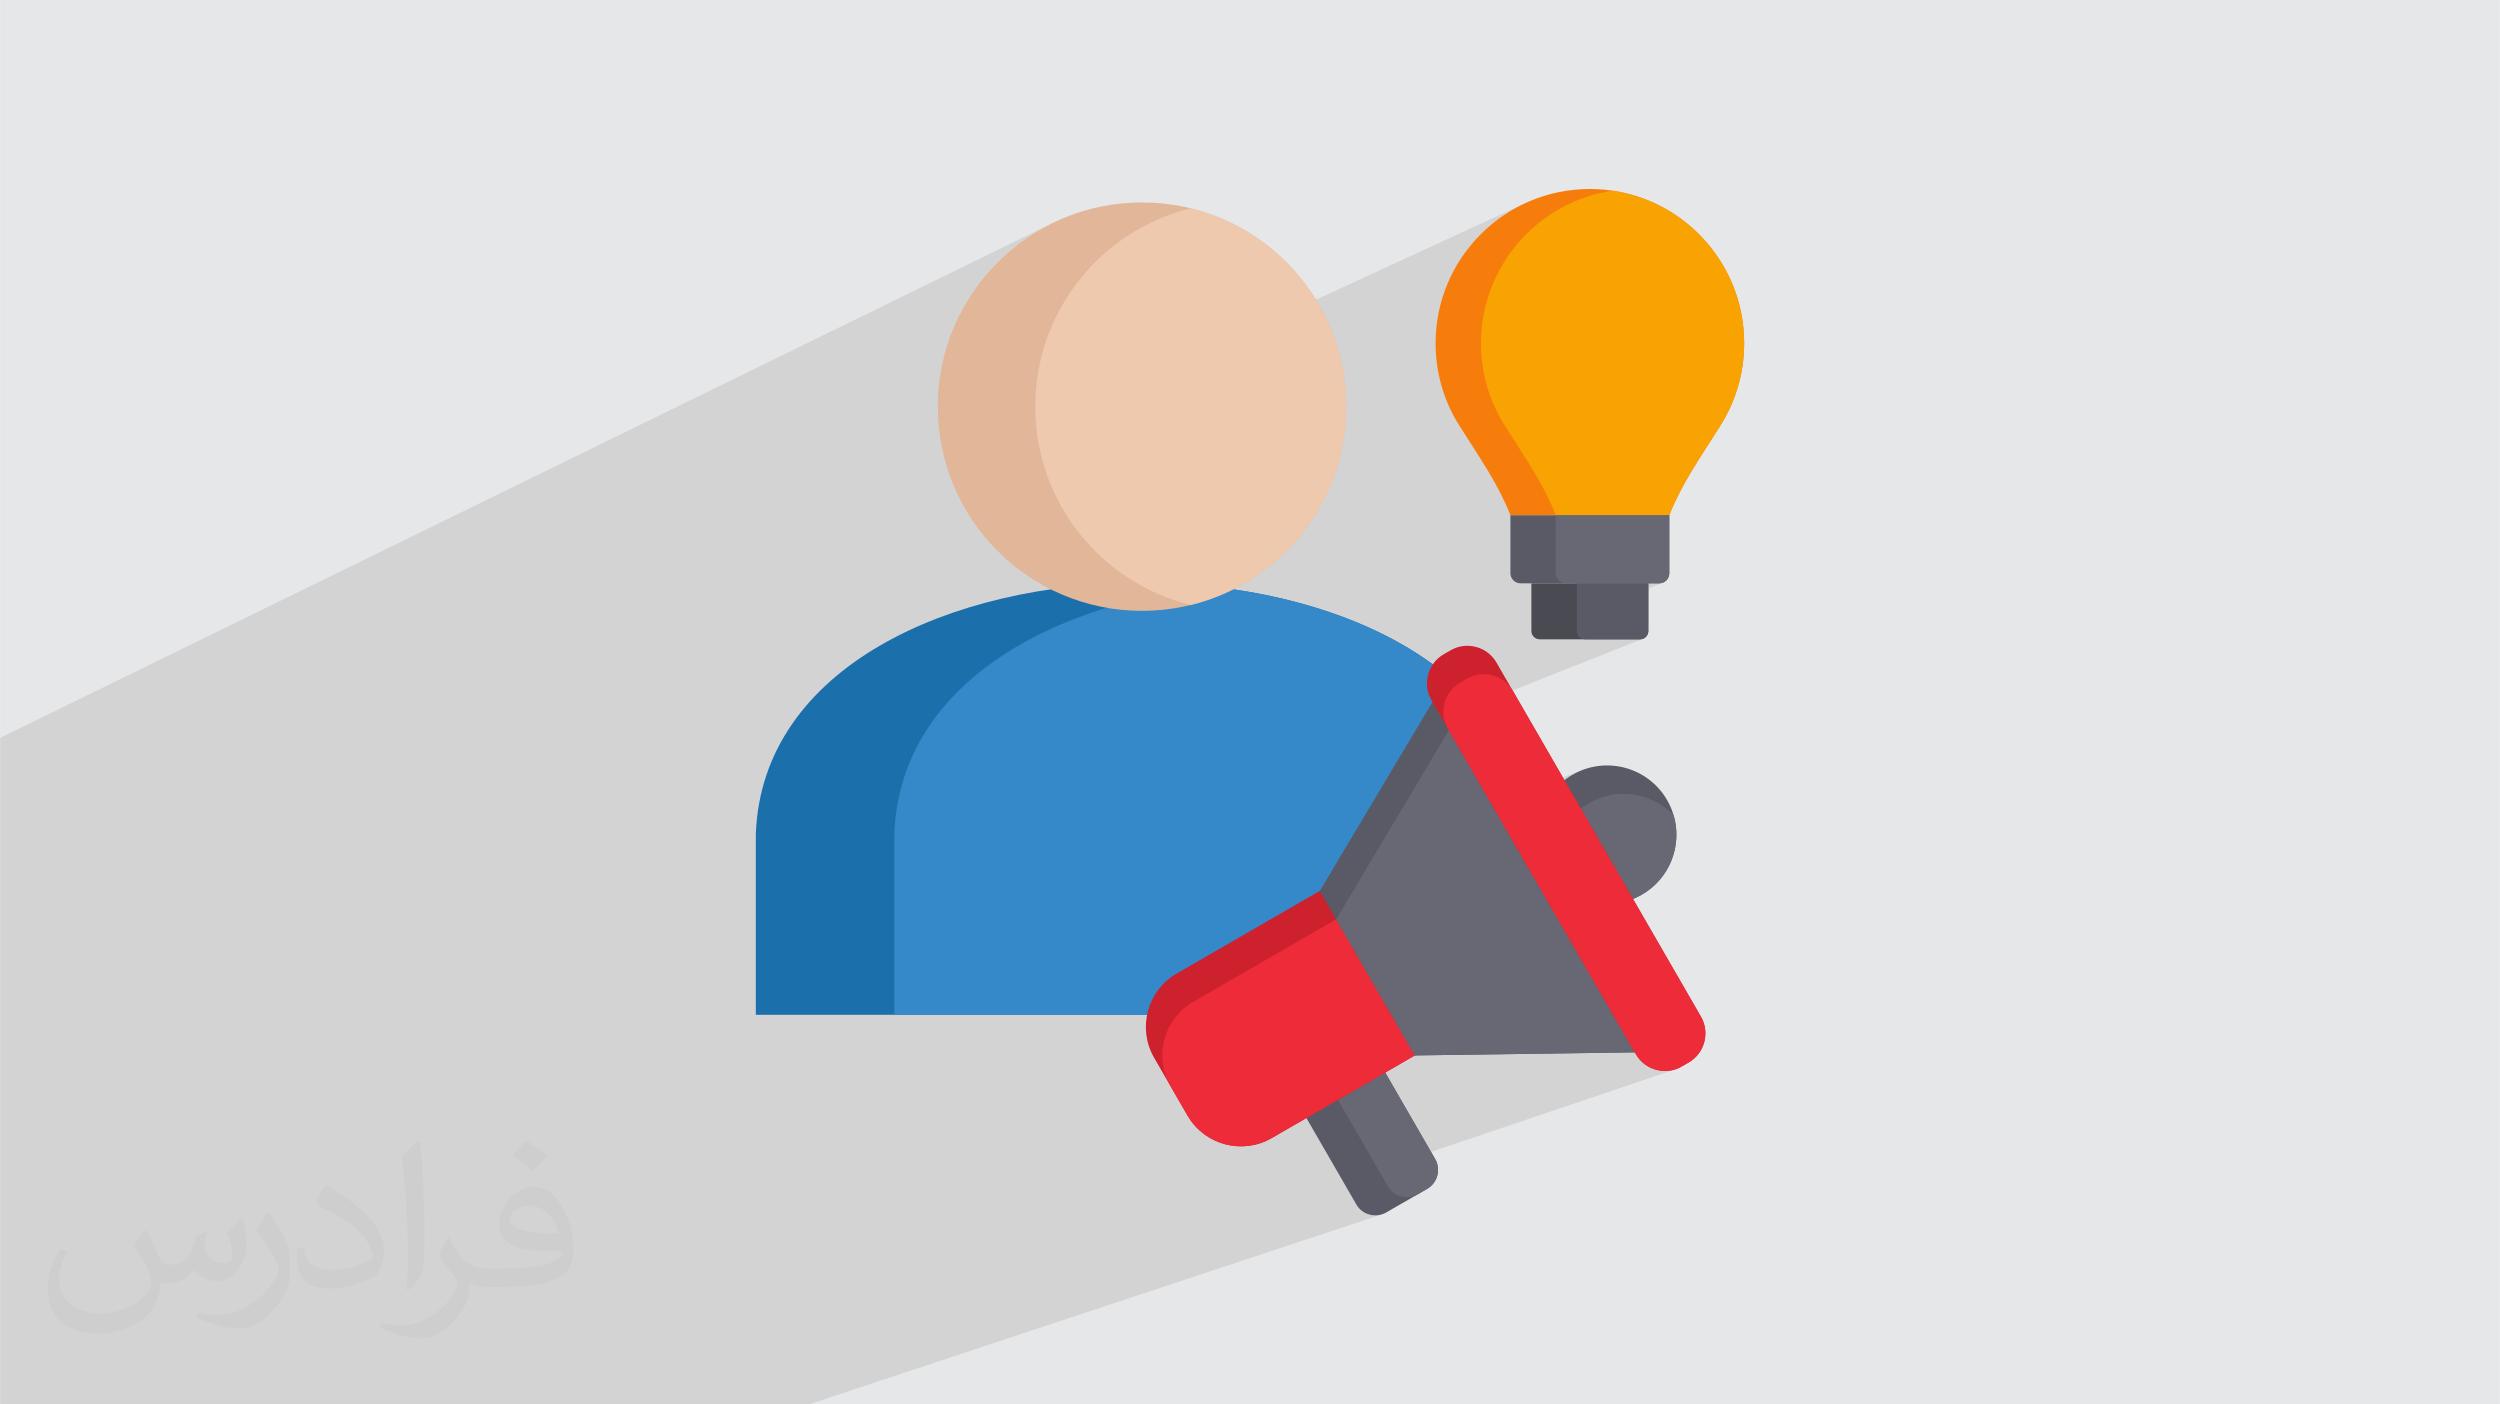 <?xml version="1.0" encoding="UTF-8"?>
<!DOCTYPE svg PUBLIC "-//W3C//DTD SVG 1.0//EN" "http://www.w3.org/TR/2001/REC-SVG-20010904/DTD/svg10.dtd">
<!-- Creator: CorelDRAW -->
<svg xmlns="http://www.w3.org/2000/svg" xml:space="preserve" width="3.708in" height="2.083in" version="1.0" style="shape-rendering:geometricPrecision; text-rendering:geometricPrecision; image-rendering:optimizeQuality; fill-rule:evenodd; clip-rule:evenodd"
viewBox="0 0 3702.73 2080.18"
 xmlns:xlink="http://www.w3.org/1999/xlink"
 xmlns:xodm="http://www.corel.com/coreldraw/odm/2003">
 <defs>
  <style type="text/css">
   <![CDATA[
    .fil3 {fill:#1B6FAB}
    .fil4 {fill:#3589C9}
    .fil9 {fill:#494A52}
    .fil10 {fill:#595A66}
    .fil11 {fill:#676873}
    .fil12 {fill:#CD212D}
    .fil5 {fill:#E2B698}
    .fil0 {fill:#E6E7E8}
    .fil13 {fill:#EE2B39}
    .fil6 {fill:#EFC9AE}
    .fil7 {fill:#F67C0B}
    .fil8 {fill:#F9A302}
    .fil2 {fill:#373435;fill-opacity:0.031}
    .fil1 {fill:#2B2A29;fill-opacity:0.102}
   ]]>
  </style>
 </defs>
 <g id="Layer_x0020_1">
  <polygon class="fil0" points="-0,0 3702.73,0 3702.73,2080.18 -0,2080.18 "/>
  <path class="fil1" d="M2388.42 282.45l-115.07 52.6 -2.67 2.26 -7.32 6.77 -7.02 7.08 -6.71 7.38 -6.39 7.67 -6.05 7.94 -5.71 8.22 -5.35 8.47 -4.99 8.72 -4.61 8.95 -4.23 9.17 -3.82 9.39 -3.42 9.59 -3 9.78 -2.56 9.96 -2.12 10.13 -1.67 10.29 -1.2 10.44 -0.73 10.57 -0.25 10.7 0.15 8.35 0.45 8.27 0.74 8.19 1.03 8.11 1.31 8.02 1.58 7.92 1.85 7.82 2.12 7.71 2.38 7.6 2.64 7.48 2.89 7.36 3.13 7.23 3.38 7.1 3.61 6.96 3.84 6.82 0.71 1.16 163.11 -342.21 -163.11 342.21 3.36 5.5 3 4.75 2.96 4.67 2.91 4.58 2.88 4.5 2.83 4.43 2.79 4.36 2.75 4.29 2.71 4.23 2.67 4.18 2.63 4.13 2.59 4.09 2.55 4.05 2.5 4.02 2.46 3.99 2.43 3.97 2.38 3.95 2.34 3.93 2.3 3.93 2.26 3.92 2.22 3.92 2.18 3.93 2.14 3.95 2.1 3.96 2.06 3.99 2.02 4.01 1.98 4.05 1.94 4.08 1.9 4.13 1.86 4.17 1.82 4.23 1.78 4.28 1.74 4.35 168.05 0 0 0 -0.01 0 0.01 0 0 85.9 -0.3 2.99 -0.86 2.79 -1.36 2.53 -1.8 2.21 -2.19 1.82 -2.51 1.38 -0.02 0 0.02 -0 -22.04 8.87 0 62.96 -0.25 2.49 -0.71 2.31 -1.12 2.09 -1.49 1.82 -1.8 1.5 -2.07 1.13 -105.7 41.87 -87.97 34.85 0.44 0.68 38.67 66.98 48.85 -102.51 -48.85 102.51 35.37 61.25 28.45 -10.87 -4.78 2 -4.71 2.26 -4.64 2.52 -4.51 2.76 -4.32 2.95 -3.17 2.41 21.88 37.9 30.52 -11.51 -8.14 3.39 -7.95 4.14 -7.57 4.83 -4.42 3.38 177.88 308.08 2.31 4.52 1.81 4.65 1.31 4.74 0.83 4.79 0.35 4.82 -0.11 4.8 -0.57 4.75 -1.02 4.67 -1.45 4.55 -1.88 4.39 -2.3 4.21 -2.71 3.98 -3.11 3.72 -3.5 3.43 -3.88 3.11 -4.25 2.74 -10.24 5.94 -4.51 2.31 -4.64 1.81 -9.84 3.33 -189.17 493.07 189.17 -493.07 -430.41 145.42 14.21 24.61 1.79 2.77 2.03 2.52 2.24 2.28 2.43 2.02 2.59 1.76 2.74 1.5 2.86 1.22 2.96 0.94 3.03 0.66 3.09 0.37 3.12 0.07 3.13 -0.22 3.11 -0.53 3.08 -0.85 -73 24.28 1.91 1.04 2.86 1.22 2.96 0.94 3.03 0.66 3.09 0.37 3.12 0.07 3.13 -0.24 3.11 -0.54 3.08 -0.86 -125.02 41.45 -13.78 28.92 -72.24 211.22 72.24 -211.22 -100.65 211.22 100.65 -211.22 9.4 -27.47 -323.5 107.27 -62.64 131.42 62.64 -131.42 -396.32 131.42 -31.58 0 -43.49 0 -31.06 0 -79.31 0 -2.66 0 -6.36 0 -56.13 0 -42.72 0 -56.68 0 -95.81 0 -4.44 0 -0 0 -121.73 0 -0 0 -2.72 0 -8.04 0 -0.31 0 -10.73 0 -0.56 0 -10.71 0 -0.55 0 -1.85 0 -8.85 0 -0.55 0 -10.66 0 -0.31 0 -10.89 0 -0.31 0 -6.62 0 -4.01 0 -0.55 0 -10.6 0 -0.54 0 -10.6 0 -0.54 0 -10.57 0 -0.31 0 -10.54 0 -0.54 0 -10.53 0 -0.46 0 -10.5 0 -0.54 0 -10.5 0 -0.31 0 -10.69 0 -0.31 0 -10.44 0 -0.54 0 -10.42 0 -0.55 0 -10.4 0 -0.53 0 -10.39 0 -0.3 0 -10.36 0 -0.53 0 -10.35 0 -0.53 0 -10.32 0 -0.53 0 -10.31 0 -0.3 0 -10.28 0 -0.53 0 -9.6 0 -0.12 0 -0.54 0 -0.54 0 -10.24 0 -0.54 0 -10.22 0 -0.53 0 -4.18 0 -0.02 0 -6.01 0 -0.3 0 -10.18 0 -0.52 0 -6.44 0 -2.17 0 -1.55 0 -0.53 0 -10.15 0 -0.52 0 -10.12 0 -0.3 0 -9.08 0 -0.01 0 -1.01 0 -0.52 0 -10.08 0 -0.53 0 -10.06 0 -0.51 0 -10.06 0 -0.51 0 -10.02 0 -0.29 0 -10.02 0 -0.51 0 -6.75 0 -3.24 0 -0.51 0 -9.97 0 -0.43 0 -9.96 0 -0.29 0 -9.93 0 -0.52 0 -9.91 0 -0.52 0 -9.56 0 -0.33 0 -0.51 0 -9.87 0 -0.28 0 -0.02 0 -10.08 0 -0.29 0 -9.84 0 -0.51 0 -9.81 0 -0.5 0 -9.81 0 -0.51 0 -9.77 0 -0.29 0 -2.53 0 -7.23 0 -0.51 0 -9.74 0 -0.5 0 -3.19 0 -6.53 0 -18.04 0 -3.05 0 -7.55 0 -30.55 0 0 -19.64 0 -10.49 0 -35.85 0 -1.84 0 -69.96 0 -47.33 0 -11.78 0 -6.18 0 -2.83 0 -20.68 0 -19.06 0 -1.41 0 -0.39 0 -52.88 0 -74.78 0 -54.08 0 -0 0 -3.56 0 -18.52 0 -1.9 0 -24.62 0 -32.4 0 -44.04 0 -9.74 0 -32.35 0 -24.07 0 -5.8 0 -101.06 0 -39.2 0 -57.84 0 -103.82 0 -59.2 1560.3 -763.2 -13.04 6.68 -12.67 7.28 -12.27 7.87 -11.86 8.43 -11.43 8.98 -10.97 9.5 -10.5 10.01 -10.02 10.5 -9.51 10.97 -8.98 11.42 -8.44 11.86 -7.87 12.27 -7.28 12.66 -4.29 8.38 283.24 -136.64 -11.12 5.65 -10.85 6.09 -10.57 6.52 -10.27 6.93 -9.97 7.34 -9.65 7.73 -9.32 8.11 -8.98 8.48 -8.63 8.84 -8.27 9.18 -7.89 9.51 -7.5 9.84 -7.1 10.14 -6.69 10.44 -6.27 10.73 -5.83 11.01 -5.39 11.27 -4.93 11.52 -4.46 11.76 -3.98 11.99 -3.49 12.21 -2.98 12.41 -2.47 12.6 -1.94 12.78 -1.4 12.95 -0.85 13.11 -0.29 13.26 0.29 13.26 0.85 13.11 0.64 5.89 720.59 -332.05 -9.85 5.05 -9.57 5.5 -9.27 5.94 -8.96 6.37 -8.63 6.79 -8.29 7.18 -7.93 7.57 -7.57 7.94 -7.18 8.29 -6.78 8.64 -0.07 0.09 157.9 -72.32 -9.13 4.3 -8.91 4.68 -8.67 5.06 -8.42 5.42 -8.16 5.77 -7.89 6.12 -4.95 4.19 115.07 -52.6zm-480.14 1586.52l9.4 -27.47 4.39 -1.45 -13.78 28.92zm582.52 -289.31l-198.35 500.52 198.35 -500.52z"/>
  <path class="fil2" d="M215.96 1821.93c7.07,10.71 11.65,21.01 16.13,32.45 3.33,6.66 5.09,18.93 20.7,18.93 4.57,0 11.13,-1.35 16.95,-4.57 6.55,-3.44 11.54,-8.64 14.15,-16.53l6.24 -21.01 15.19 -7.49 1.04 1.04c-2.08,7.91 -2.59,15.5 -2.59,21.43 0,17.57 15.19,24.23 27.25,24.23 7.07,0 13.42,-3.44 13.42,-9.89 0,-8.32 -3.53,-22.47 -8.12,-35.16 7.07,-7.07 14.15,-14.15 22.26,-19.87l1.25 0.63c3.53,14.98 5.51,29.75 5.51,39.63 0,9.67 -4.27,20.39 -7.8,27.36 -7.28,13.73 -20.18,24.65 -35.78,24.65 -11.85,0 -25.06,-5.93 -34.12,-16.95l-0.52 0c-8.53,10.61 -21.74,20.18 -42.86,20.18l-6.55 0c-1.04,13.94 -4.05,23.81 -8.64,32.66 -12.58,24.54 -49.92,41.92 -85.08,41.92 -48.89,0 -73.43,-28.19 -73.43,-65.73 0,-23.19 7.59,-44.72 19.24,-60.01l9.56 3.95c-7.28,13.94 -12.17,27.04 -12.17,39.94 0,35.16 28.61,51.9 61.58,51.9 30.58,0 68.44,-19.45 75.31,-42.02 -2.59,-24.65 -11.85,-36.19 -26,-58.66 4.27,-7.49 9.78,-14.98 16.64,-22.98l1.25 0 0 0 0 0 -0.01 -0.04zm563.83 -132.3c10.3,6.45 20.39,14.04 30.27,22.78 -5.51,7.8 -12.38,14.88 -20.91,21.12 -9.89,-8.01 -19.76,-14.88 -29.86,-22.16 6.86,-7.7 13.63,-15.08 20.49,-21.74l0 0 0 0 0 0 0 0 0 0 0.01 0zm5.3 96.11c-16.64,0 -30.27,10.92 -30.27,19.03 0,17.38 33.28,22.78 73.12,22.56 -4.99,-20.39 -22.47,-41.61 -42.86,-41.61l0 0.01zm-37.35 92.99c21.64,0 40.57,-0.63 55.02,-4.27 16.13,-4.05 29.75,-12.17 29.75,-17.78 0,-1.46 0,-3.22 -0.52,-4.68 -9.05,0.83 -19.45,0.83 -28.5,0.83 -29.33,0 -51.79,-6.66 -60.64,-23.09 -2.19,-4.57 -3.74,-9.67 -3.74,-15.5 0,-15.92 6.86,-31.41 18.93,-42.13 10.08,-8.84 21.22,-14.35 32.55,-14.35 20.49,0 36.81,16.44 48.26,42.34 6.24,14.15 10.5,30.47 10.5,51.07 0,13.73 -3.74,25.27 -12.27,33.8 -15.92,15.4 -45.24,21.22 -90.17,21.22l-20.39 0 0 0 -5.3 0c-11.13,0 -19.14,-1.98 -25.48,-6.86l-1.04 0c0.31,2.59 0.52,5.09 0.52,7.49 0,10.08 -3.33,22.98 -10.08,33.28 -19.97,29.64 -41.61,42.53 -60.33,42.53 -18.93,0 -42.13,-7.28 -63.03,-16.75l3.74 -7.28c6.76,2.81 16.13,4.68 29.02,4.68 33.8,0 78.21,-32.45 83.72,-64.17 -1.25,-2.59 -3.53,-6.03 -6.76,-9.67 -9.89,-11.75 -16.13,-21.53 -21.95,-31.82 4.99,-9.89 9.56,-17.78 13.83,-24.96l1.77 -0.21c14.46,29.44 27.56,46.28 56.78,46.28l4.57 0 0 0 21.22 0 0 0 0 0 0 0 0 0 0 0 0.04 0zm-146.45 31.1c2.5,-13.52 2.7,-28.7 2.7,-42.86l0 -21.01c0,-39.21 -4.99,-96.2 -9.05,-133.34 7.07,-7.59 16.95,-16.53 24.75,-22.56l2.29 0.63c5.3,46.7 6.55,100.79 6.55,150.81 0,13.11 -0.52,25.9 -1.77,35.26 -0.73,11.85 -7.59,20.8 -22.26,34.53l-3.22 -1.46zm-150.71 -61.89c0.73,18.41 9.78,32.87 41.4,32.87 19.66,0 36.3,-5.09 54.71,-13.83 3.33,-1.46 5.09,-3.44 5.09,-5.09 0,-11.54 -8.84,-26.83 -23.71,-40.77 -14.46,-13.11 -33.6,-24.65 -51.48,-32.35 -6.14,-2.59 -8.12,-5.3 -8.12,-7.91 0,-5.3 7.07,-16.44 12.9,-24.44l1.98 -0.21c20.49,10.71 43.38,26.63 60.33,44.3 15.4,16.33 24.96,32.87 24.96,50.86 0,13.31 -4.05,25.79 -10.61,37.44 -22.47,11.33 -46.39,19.97 -70.1,19.97 -28.81,0 -48.47,-13.52 -48.47,-45.24 0,-3.44 0,-8.73 1.25,-15.61l9.89 0 0 0 0 0 0 0 0 0 0 0 -0.01 0zm-52.11 -52.32l17.89 28.92c6.55,10.71 12.69,22.37 12.69,40.77l0 23.5c0,19.03 -12.17,39.42 -31.82,59.6 -15.4,13.63 -29.02,19.45 -41.61,19.45 -18.72,0 -40.15,-5.82 -64.9,-16.44l2.81 -7.28c7.8,2.08 16.84,3.84 27.98,3.84 35.58,-0.21 71.97,-26.21 88.61,-57.93 1.98,-3.64 2.7,-7.07 2.7,-9.47 0,-3.64 -1.98,-7.7 -3.53,-11.33 -9.05,-17.05 -19.14,-32.66 -30.27,-47.12 5.82,-9.16 11.65,-17.99 17.99,-26.73l1.46 0.21 0 0 0 0 0 0 0 0 0 0 -0.01 0z"/>
  <g id="_2427361598688">
   <path class="fil3" d="M2263.45 1235.51c-18.09,-496.45 -1125.96,-496.45 -1144.06,0l0 267.56 1144.06 0 0 -267.56z"/>
   <path class="fil4" d="M1794 868.77c-243.53,26.52 -461.51,148.77 -469.45,366.74l0 267.56 938.91 0 0 -267.56c-7.95,-217.98 -225.92,-340.22 -469.45,-366.74l0 -0z"/>
   <path class="fil5" d="M1691.38 299.86c-166.95,0 -302.41,135.36 -302.41,302.4 0,167.05 135.45,302.51 302.41,302.51 166.95,0 302.5,-135.46 302.5,-302.51 0,-167.05 -135.45,-302.4 -302.5,-302.4z"/>
   <path class="fil6" d="M1763.65 896.06c132.11,-32.36 230.23,-151.64 230.23,-293.79 0,-142.15 -98.12,-261.34 -230.23,-293.7 -132.2,32.36 -230.32,151.54 -230.32,293.7 0,142.16 98.12,261.43 230.32,293.79z"/>
   <path class="fil7" d="M2237.09 763.17c-18.43,-46.76 -43.46,-81.81 -75.78,-133.01 -22.19,-35.16 -35.05,-76.91 -35.05,-121.63 0,-126.3 102.29,-228.59 228.47,-228.59 126.19,0 228.59,102.29 228.59,228.59 0,44.72 -12.97,86.48 -35.16,121.63 -32.2,51.2 -57.35,86.25 -75.78,133.01l-235.3 0z"/>
   <path class="fil8" d="M2388.42 282.45c110.25,16.27 194.91,111.28 194.91,226.08 0,44.72 -12.97,86.47 -35.16,121.63 -32.2,51.2 -57.35,86.25 -75.78,133.01l-168.05 -0c-18.32,-46.76 -43.47,-81.81 -75.66,-133.01 -22.3,-35.16 -35.16,-76.91 -35.16,-121.63 0,-114.81 84.66,-209.81 194.91,-226.08l0 0z"/>
   <path class="fil9" d="M2280.45 946.93l148.71 0c6.71,0 12.17,-5.46 12.17,-12.29l0 -70.66 -173.17 0 0 70.66c0,6.83 5.58,12.29 12.29,12.29z"/>
   <path class="fil10" d="M2347.69 946.93l81.47 0c6.71,0 12.17,-5.46 12.17,-12.29l0 -70.66 -105.82 0 0 70.66c0,6.83 5.46,12.29 12.17,12.29l0 0z"/>
   <path class="fil10" d="M2252 863.98l205.61 0c8.19,0 14.79,-6.71 14.79,-14.9l0 -85.9 -235.3 -0 0 85.91c0,8.19 6.71,14.9 14.9,14.9l0 0z"/>
   <path class="fil11" d="M2319.24 863.98l138.36 0c8.19,0 14.79,-6.71 14.79,-14.9l0 -85.9 -168.06 -0 0 85.91c0,8.19 6.71,14.9 14.9,14.9l0 0z"/>
   <path class="fil10" d="M2469.18 1185.06c28.34,49.11 11.49,111.81 -37.53,140.15 -49.11,28.34 -111.81,11.58 -140.15,-37.53 -28.33,-49.11 -11.58,-111.81 37.53,-140.15 49.11,-28.33 111.81,-11.49 140.15,37.53z"/>
   <path class="fil11" d="M2478.84 1207.56c13.02,44.42 -5.36,93.53 -47.2,117.65 -41.83,24.22 -93.62,15.51 -125.5,-17.9 -13.02,-44.42 5.36,-93.53 47.2,-117.75 41.83,-24.12 93.53,-15.51 125.5,18z"/>
   <path class="fil10" d="M1858.23 1523.27l150.68 260.86c8.9,15.41 28.72,20.68 44.13,11.78l60.69 -34.94c15.41,-8.9 20.77,-28.81 11.87,-44.23l-150.68 -260.86 -116.69 67.39 -0 -0z"/>
   <path class="fil11" d="M2113.83 1760.87c15.32,-8.9 20.58,-28.72 11.78,-44.13l-150.68 -260.86 -69.98 40.4 150.68 260.86c8.9,15.41 28.72,20.68 44.13,11.87l14.07 -8.13 -0 0z"/>
   <path class="fil12" d="M1883.31 1685.82l277.14 -159.97 -140.72 -243.73 -277.14 159.96c-43.37,25.08 -58.4,81.09 -33.32,124.55l49.59 85.77c25.08,43.46 81.08,58.49 124.45,33.41l0 0z"/>
   <path class="fil13" d="M1883.31 1685.82l277.14 -159.97 -116.41 -201.7 -277.14 159.96c-43.36,25.08 -58.39,81.08 -33.32,124.54l25.27 43.75c25.08,43.46 81.08,58.49 124.45,33.41l0 0z"/>
   <path class="fil10" d="M2483.05 1557.83l-387.61 5.46c-46.91,-81.18 -93.81,-162.45 -140.72,-243.63l198.64 -332.95c109.9,190.4 219.79,380.71 329.69,571.12l0 0z"/>
   <polygon class="fil11" points="2483.05,1557.83 2095.45,1563.29 2093.34,1559.65 2093.24,1559.55 2091.14,1555.92 2091.04,1555.72 2088.94,1552.09 2088.84,1551.89 2086.73,1548.25 2086.64,1548.06 2084.53,1544.43 2084.43,1544.33 2082.33,1540.6 2082.23,1540.5 2080.13,1536.86 2080.03,1536.67 2077.93,1533.03 2077.83,1532.84 2075.73,1529.2 2075.63,1529.01 2073.53,1525.37 2073.43,1525.28 2071.32,1521.64 2071.23,1521.45 2069.12,1517.81 2069.12,1517.62 2067.02,1513.98 2066.92,1513.79 2064.81,1510.15 2064.72,1510.05 2062.61,1506.32 2062.52,1506.22 2060.41,1502.59 2060.31,1502.39 2058.21,1498.76 2058.11,1498.57 2056.01,1494.93 2055.91,1494.74 2053.81,1491.1 2053.71,1491 2051.61,1487.37 2051.51,1487.17 2049.41,1483.53 2049.31,1483.34 2047.2,1479.7 2047.11,1479.51 2045,1475.87 2044.9,1475.78 2042.8,1472.14 2042.7,1471.95 2040.6,1468.31 2040.5,1468.12 2038.39,1464.48 2038.3,1464.29 2036.19,1460.65 2036.09,1460.46 2033.99,1456.82 2033.9,1456.72 2031.79,1453.09 2031.69,1452.89 2029.59,1449.26 2029.49,1449.07 2027.39,1445.43 2027.29,1445.23 2025.19,1441.6 2025.09,1441.5 2022.98,1437.86 2022.89,1437.67 2020.78,1434.03 2020.69,1433.84 2018.58,1430.2 2018.48,1430.01 2016.38,1426.37 2016.28,1426.18 2014.18,1422.54 2014.08,1422.45 2011.97,1418.81 2011.88,1418.62 2009.77,1414.98 2009.68,1414.79 2007.57,1411.15 2007.57,1410.96 2005.47,1407.32 2005.37,1407.22 2003.27,1403.59 2003.17,1403.4 2001.07,1399.75 2000.97,1399.56 1998.86,1395.93 1998.77,1395.73 1996.66,1392.1 1996.56,1392 1994.46,1388.26 1994.36,1388.17 1992.26,1384.53 1992.16,1384.34 1990.05,1380.7 1989.96,1380.51 1987.85,1376.87 1987.75,1376.68 1985.65,1373.04 1985.56,1372.95 1983.45,1369.31 1983.36,1369.12 1981.25,1365.48 1981.15,1365.29 1979.05,1361.65 2177.59,1028.7 2179.12,1031.29 2182.76,1037.61 2184.29,1040.19 2187.93,1046.51 2189.36,1049.09 2193.1,1055.51 2194.53,1058.09 2198.26,1064.41 2199.7,1066.99 2203.34,1073.31 2204.87,1075.9 2208.51,1082.22 2210.04,1084.8 2213.68,1091.21 2215.21,1093.7 2218.85,1100.11 2220.28,1102.7 2224.02,1109.02 2225.45,1111.6 2229.18,1117.92 2230.62,1120.5 2234.26,1126.82 2235.79,1129.4 2239.43,1135.82 2240.96,1138.41 2244.6,1144.72 2246.03,1147.31 2249.77,1153.62 2251.2,1156.21 2254.94,1162.53 2256.38,1165.11 2260.01,1171.53 2261.54,1174.01 2265.18,1180.43 2266.71,1183.01 2270.35,1189.33 2271.88,1191.92 2275.52,1198.23 2276.95,1200.82 2280.69,1207.14 2282.12,1209.72 2285.86,1216.13 2287.3,1218.72 2290.93,1225.04 2292.46,1227.62 2296.1,1233.94 2297.64,1236.53 2301.27,1242.84 2302.81,1245.43 2306.45,1251.84 2307.88,1254.33 2311.61,1260.74 2313.05,1263.33 2316.69,1269.64 2318.22,1272.23 2321.85,1278.55 2323.38,1281.14 2327.02,1287.45 2328.56,1290.04 2332.19,1296.45 2333.63,1299.03 2337.36,1305.35 2338.8,1307.94 2342.53,1314.25 2343.97,1316.84 2347.61,1323.16 2349.14,1325.74 2352.78,1332.16 2354.31,1334.64 2357.95,1341.06 2359.48,1343.64 2363.12,1349.96 2364.55,1352.55 2368.28,1358.86 2369.72,1361.45 2373.45,1367.76 2374.89,1370.35 2378.53,1376.77 2380.06,1379.35 2383.7,1385.67 2385.23,1388.25 2388.87,1394.57 2390.3,1397.16 2394.04,1403.47 2395.47,1406.06 2399.21,1412.47 2400.64,1414.96 2404.28,1421.37 2405.81,1423.96 2409.45,1430.28 2410.98,1432.86 2414.62,1439.18 2416.15,1441.76 2419.79,1448.08 2421.22,1450.67 2424.96,1457.08 2426.39,1459.66 2430.12,1465.98 2431.56,1468.57 2435.2,1474.89 2436.73,1477.47 2440.37,1483.79 2441.9,1486.37 2445.54,1492.79 2447.07,1495.27 2450.71,1501.69 2452.15,1504.27 2455.88,1510.59 2457.32,1513.17 2460.95,1519.49 2462.48,1522.07 2466.12,1528.39 2467.65,1530.98 2471.29,1537.39 2472.82,1539.98 2476.46,1546.29 2477.89,1548.88 2481.63,1555.2 "/>
   <path class="fil12" d="M2490.81 1579.66l10.24 -5.94c23.65,-13.59 31.88,-44.13 18.19,-67.87l-302.79 -524.5c-13.69,-23.64 -44.23,-31.88 -67.87,-18.19l-10.34 5.94c-23.65,13.69 -31.87,44.22 -18.19,67.87l302.88 524.5c13.59,23.74 44.23,31.88 67.87,18.19l0 0z"/>
   <path class="fil13" d="M2490.81 1579.66l10.24 -5.94c23.65,-13.59 31.88,-44.13 18.19,-67.87l-278.57 -482.47c-13.69,-23.65 -44.23,-31.88 -67.87,-18.19l-10.24 5.94c-23.65,13.69 -31.88,44.22 -18.19,67.87l278.57 482.47c13.59,23.74 44.23,31.88 67.87,18.19z"/>
  </g>
 </g>
</svg>
